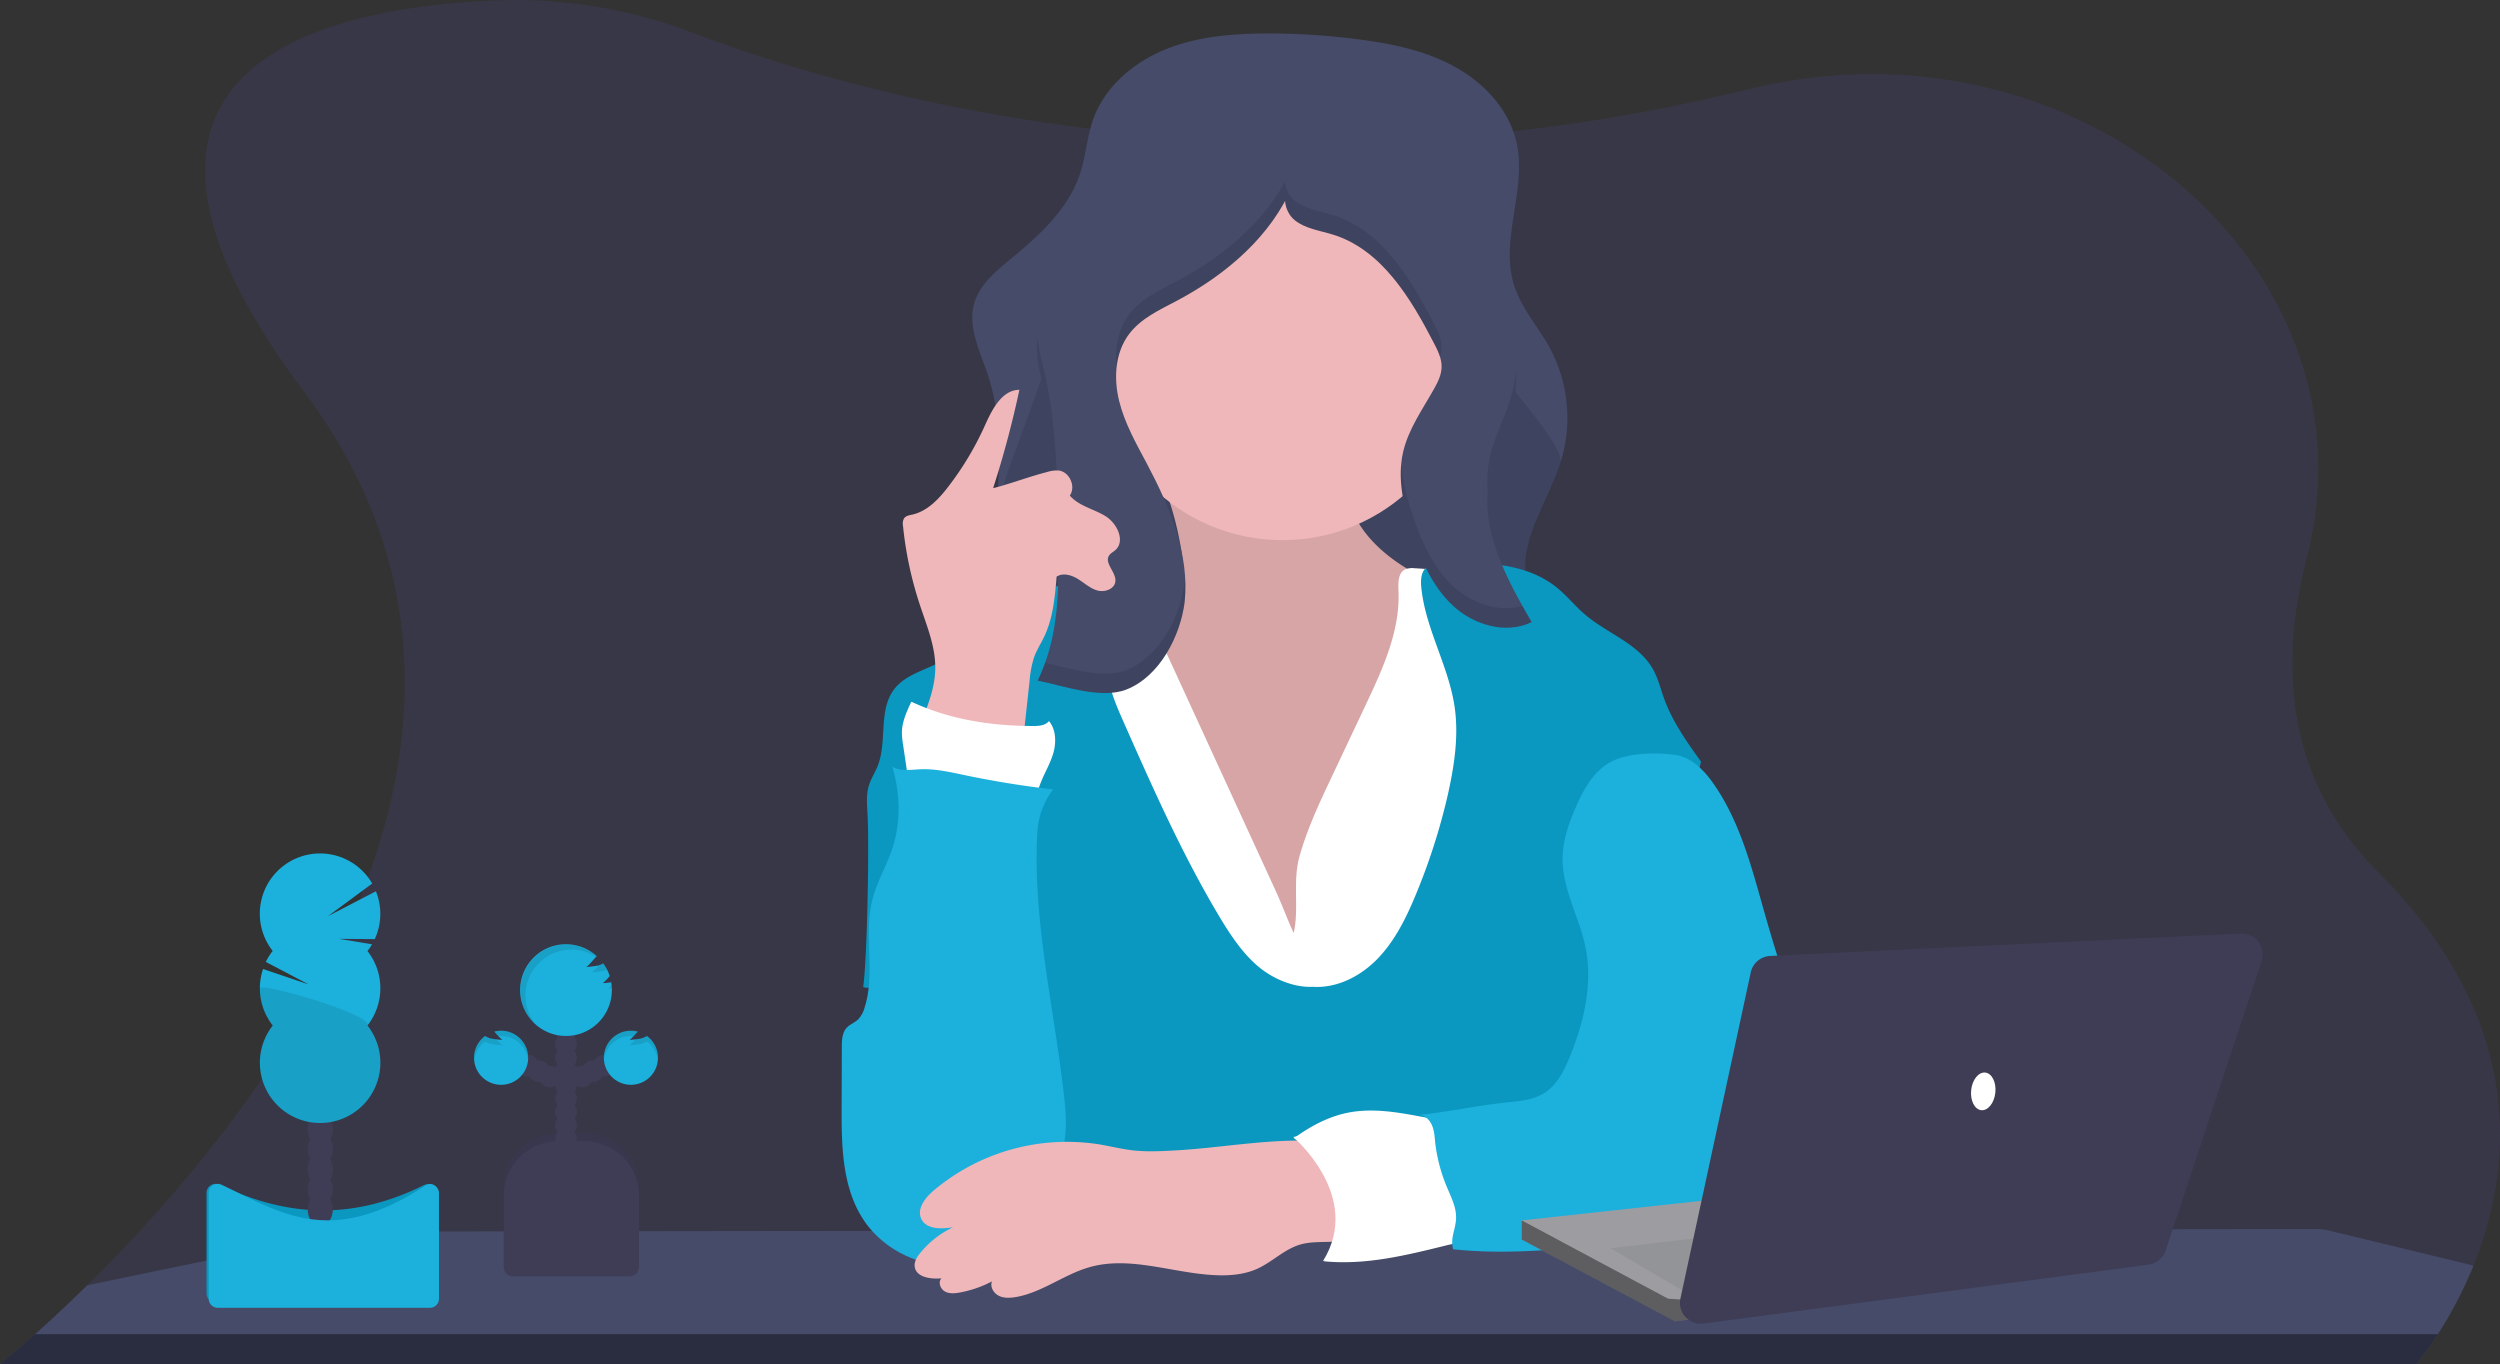 <svg width="1150" height="627.49" xmlns="http://www.w3.org/2000/svg">
 <rect width="100%" height="100%" fill="#333333" stroke="none"/>
 <title>teacher</title>

 <g>
  <title>background</title>
  <rect fill="none" id="canvas_background" height="402" width="582" y="-1" x="-1"/>
 </g>
 <g>
  <title>Layer 1</title>
  <path id="svg_1" opacity="0.1" fill="#6c63ff" d="m1137.81,582.18a188.54,188.54 0 0 1 -16.41,31.56a135.82,135.82 0 0 1 -9.94,13.67a0.7,0.7 0 0 1 -0.11,0.12l-1111.35,0l0.15,-0.12c1,-0.78 6.87,-5.53 16,-13.67c6.55,-5.83 14.77,-13.41 24,-22.53c75.49,-74.25 220.5,-250 99.73,-411c-112.27,-149.67 8.61,-176.83 88.35,-180a227.81,227.81 0 0 1 89.86,14.69c36.84,14 104.17,35.46 191.89,45.3c2.88,0.32 5.78,0.64 8.72,0.93a840.12,840.12 0 0 0 139.78,2.54l0,0c1.37,-0.08 2.75,-0.18 4.14,-0.28a830.62,830.62 0 0 0 136.72,-21.15c2.91,-0.71 5.78,-1.38 8.64,-2.05c149.63,-34.62 287.57,83.37 253.08,216.71c-12.75,49.32 -9.51,101.89 33,144.42c69.6,69.42 61.17,137.79 43.75,180.86z"/>
  <path id="svg_2" fill="#454b69" d="m1137.81,582.18a188.54,188.54 0 0 1 -16.41,31.56a135.82,135.82 0 0 1 -9.94,13.67l-1111.31,0c1,-0.78 6.87,-5.53 16,-13.67c6.55,-5.83 14.77,-13.41 24,-22.53l117.13,-24.2a22.79,22.79 0 0 1 4.6,-0.47l124.87,-0.18l0.13,0l61.85,-0.08l0.14,0l52.2,-0.06l34.17,0l0,0l35,0l143.42,-0.2l0.23,0l11.11,0l19.52,0l24.37,0l6.48,0l24.63,-0.28l8.14,0l71.64,-0.1l22.88,0l0,0l11,0l0,0l82.75,-0.11l24.64,0l78.38,-0.11l66.16,-0.08a23.45,23.45 0 0 1 5.47,0.65l66.75,16.19z"/>
  <path id="svg_3" fill="none" d="m16.15,613.74l1105.25,0a135.82,135.82 0 0 1 -9.94,13.67l-1111.31,0c0.98,-0.83 6.85,-5.58 16,-13.67z"/>
  <path id="svg_4" opacity="0.4" d="m16.15,613.74l1105.25,0a135.82,135.82 0 0 1 -9.94,13.67l-1111.31,0c0.98,-0.83 6.85,-5.58 16,-13.67z"/>
  <path id="svg_5" fill="#454b69" d="m733.22,302.74l-2.22,0.43l-100.36,19.28c-29.15,5.6 -58.72,11.23 -88.33,9.08c-21.45,-1.56 -41.49,-7.92 -62.1,-13.5c-11.65,-3.16 -24,-4.42 -27.95,-17.46c-5.45,-18 3.42,-44.65 5.51,-62.89c2,-17.9 3.18,-36.25 -0.38,-53.94a95.9,95.9 0 0 0 -3.12,-11.74c-3.57,-10.59 -9.18,-21.6 -6.15,-32.35c2.39,-8.53 9.68,-14.62 16.5,-20.26c13.36,-11 27,-23.33 32.3,-39.82c2.6,-8 3.09,-16.61 5.89,-24.55c5.31,-15.1 18.65,-26.39 33.49,-32.37s31.16,-7.25 47.17,-7.25a319.6,319.6 0 0 1 42.27,2.81c15.28,2 30.7,5.29 44.13,12.87s24.75,20 27.88,35.14c4.43,21.41 -7.87,44.21 -1.27,65c3.32,10.51 11,19 16.33,28.62a68.17,68.17 0 0 1 5,53c-6.38,19.77 -22,39.77 -14,58.94c5.09,12.19 18.09,18.7 27.15,28.36q1.21,1.3 2.26,2.6z"/>
  <path id="svg_6" opacity="0.1" d="m731,300.22l0,2.95l-100.36,19.28c-29.15,5.6 -58.72,11.23 -88.33,9.08c-21.45,-1.56 -41.49,-7.92 -62.1,-13.5c-11.65,-3.16 -24,-4.42 -27.95,-17.46c-5.45,-18 3.42,-44.65 5.51,-62.89c2,-17.9 32.79,-83.25 29.23,-100.94l184,8c1.24,9.77 49.87,58.81 46.84,68.18c-6.38,19.77 -22,39.77 -14,58.94c5.1,12.19 18.1,18.7 27.16,28.36z"/>
  <path id="svg_7" fill="#efb7b9" d="m543,250.74c1.09,6.19 1.67,13 -1.49,18.4c-4.21,7.24 -13.39,9.55 -21.6,11.19l-28.5,5.7c-1.94,0.39 -4,0.83 -5.45,2.16c-1.71,1.53 -2.29,3.95 -2.54,6.23c-1.15,10.32 2.5,20.49 5.83,30.32c6.73,19.91 12.38,40.24 20.89,59.45s20.19,37.55 36.86,50.39s38.73,19.68 59.14,14.66c17.78,-4.37 32.36,-16.92 44.93,-30.23c10.37,-11 20.07,-23 25.1,-37.27c3.47,-9.8 4.6,-20.24 5.69,-30.58q2.53,-23.78 5.06,-47.56c0.79,-7.44 1.31,-15.81 -3.52,-21.52c-2.12,-2.51 -5,-4.18 -7.94,-5.73c-10.94,-5.81 -22.46,-10.61 -32.64,-17.61s-19.21,-16.64 -22.3,-28.6c-1.85,-7.18 -1.52,-15 -4.67,-21.69c-3.52,-7.5 -11,-12.58 -19,-14.81s-16.44,-1.93 -24.68,-1s-40,3.31 -43.41,12.6c-1.83,5 5.76,15.73 7.56,20.65a144.17,144.17 0 0 1 6.68,24.85z"/>
  <path id="svg_8" opacity="0.1" d="m543,250.74c1.09,6.19 1.67,13 -1.49,18.4c-4.21,7.24 -13.39,9.55 -21.6,11.19l-28.5,5.7c-1.94,0.39 -4,0.83 -5.45,2.16c-1.71,1.53 -2.29,3.95 -2.54,6.23c-1.15,10.32 2.5,20.49 5.83,30.32c6.73,19.91 12.38,40.24 20.89,59.45s20.19,37.55 36.86,50.39s38.73,19.68 59.14,14.66c17.78,-4.37 32.36,-16.92 44.93,-30.23c10.37,-11 20.07,-23 25.1,-37.27c3.47,-9.8 4.6,-20.24 5.69,-30.58q2.53,-23.78 5.06,-47.56c0.79,-7.44 1.31,-15.81 -3.52,-21.52c-2.12,-2.51 -5,-4.18 -7.94,-5.73c-10.94,-5.81 -22.46,-10.61 -32.64,-17.61s-19.21,-16.64 -22.3,-28.6c-1.85,-7.18 -1.52,-15 -4.67,-21.69c-3.52,-7.5 -11,-12.58 -19,-14.81s-16.44,-1.93 -24.68,-1s-40,3.31 -43.41,12.6c-1.83,5 5.76,15.73 7.56,20.65a144.17,144.17 0 0 1 6.68,24.85z"/>
  <path id="svg_9" fill="#fff" d="m611.59,359.48l16.71,-35.38c7.83,-16.58 15.83,-34 15,-52.31c-0.16,-3.64 -0.2,-8.19 3,-9.84a8.58,8.58 0 0 1 4.39,-0.56a177.59,177.59 0 0 1 51.51,10.42c3.21,1.16 6.5,2.5 8.75,5.06s3.16,6 3.93,9.3a271.54,271.54 0 0 1 5.73,33.87c3,28.22 1.51,56.69 0,85l-4.44,86.43a8.26,8.26 0 0 1 -0.73,3.56c-1.1,2 -3.58,2.67 -5.81,3.05c-8.59,1.47 -17.37,1.17 -26.07,0.84c-61.2,-2.32 -122.72,-5.88 -183.52,1.54q0.41,-13.49 -0.43,-27c-2.41,-38.89 -12.49,-76.83 -22.39,-114.51c-5.77,-22 -11.36,-46 -2.07,-66.73a28.59,28.59 0 0 1 5.79,-8.82c3.95,-3.87 9.34,-5.91 14.68,-7.37a93.43,93.43 0 0 1 28.29,-3.2l63.05,137.27c2.88,6.28 5.25,12.89 8.12,19.09c2.58,-10.71 -0.52,-23.26 2.58,-34.87c3.34,-12.05 8.6,-23.58 13.93,-34.84z"/>
  <path id="svg_10" fill="#0a98c0" d="m604,453.93c11.28,0.71 22.24,-5.07 30,-13.24s12.88,-18.53 17.21,-29a286,286 0 0 0 14.79,-46.11c3,-13.4 5.13,-27.27 3.06,-40.85c-2.86,-18.75 -13.47,-35.79 -15.28,-54.67c-0.31,-3.3 -0.11,-7.16 2.54,-9.15c1.64,-1.23 3.8,-1.4 5.84,-1.52c18.86,-1.12 39.58,-0.91 54.19,11.06c4.45,3.64 8.06,8.19 12.41,11.94c10.36,9 25,13.58 31.65,25.53c2.32,4.16 3.43,8.87 5.05,13.35c3.82,10.6 10.43,19.92 17,29.09c-6.37,26.88 -13.69,53.78 -20.06,80.66c-3.73,15.77 -7.49,31.6 -13.35,46.7c-3.84,9.9 -8.67,20 -7.49,30.6c0.47,4.17 1.86,8.16 3.07,12.18a140,140 0 0 1 5.89,43.53l-285.34,0.7c13.67,-19.6 17.68,-43.64 16.29,-67.49c-0.67,-11.43 -3.25,-22.93 -9,-32.82c-9.06,-15.5 -25,-25.6 -40.71,-34.25c-11,-6 -22.81,27.76 -34.7,23.89c1.92,-13.58 2.8,-66 2,-79.67c-0.26,-4.48 -0.66,-9.08 0.72,-13.36c0.94,-2.93 2.67,-5.55 3.84,-8.4c4.69,-11.41 0.22,-26 7.8,-35.71c5.24,-6.75 14.43,-8.67 21.9,-12.83c7.67,-4.28 13.6,-11 20.28,-16.74a90.19,90.19 0 0 1 46.16,-20.61a58.14,58.14 0 0 1 8.81,26c0.51,5.81 0.14,11.7 0.95,17.48c1.11,7.83 4.35,15.18 7.56,22.42c13.37,30.19 26.79,60.47 43.73,88.82c4.79,8 10,16 16.94,22.23s16.93,10.68 26.25,10.24z"/>
  <circle id="svg_12" fill="#efb7b9" r="85.72" cy="162.75" cx="589.91"/>
  <path id="svg_13" fill="#454b69" d="m544.93,276.98c2.35,-22.18 -6.87,-43.88 -17.31,-63.59c-5,-9.42 -10.36,-18.81 -12.87,-29.16s-1.79,-22.07 4.63,-30.58c5.46,-7.24 14.12,-11.15 22.13,-15.4c22.61,-12 43.28,-29.64 53.22,-53.23c-5.62,3.06 -4.16,12.19 0.8,16.22s11.72,4.81 17.82,6.73c22.24,7 35.58,29.18 46.28,49.9c1.75,3.38 3.53,6.95 3.51,10.76s-1.76,7.19 -3.58,10.43c-5.28,9.4 -11.74,18.43 -14.14,28.94c-2.75,12 0.15,24.62 3.92,36.39c4,12.52 9.31,25.14 18.91,34.12s24.49,13.44 36.3,7.64c-11.79,-20.27 -24,-42.92 -19.4,-65.9c2.22,-11 8.19,-21 10.73,-31.94c4.84,-20.87 -3.22,-42.34 -11.13,-62.26l-23.64,-59.45c-3.61,-9.09 -7.72,-18.79 -16,-23.94c-5.6,-3.47 -12.38,-4.37 -18.94,-5c-21.12,-1.88 -43,-1.26 -62.66,6.6c-35.82,14.31 -58.28,49.59 -76.1,83.81c-5.34,10.25 -10.61,21.14 -10.39,32.7c0.12,6.34 1.89,12.51 3.33,18.69c5.86,25.16 6.18,51.23 6.48,77.06c0.23,19.82 -0.8,38.5 -9.47,56.55c11.88,2.36 29.11,8.73 40.87,4.07c15.33,-6.06 24.77,-24.73 26.7,-40.16z"/>
  <g id="svg_14" opacity="0.1">
   <path id="svg_15" d="m486.78,256.1q0.06,-4.23 0,-8.54c-0.3,-25.83 -0.62,-51.9 -6.48,-77.06a130.05,130.05 0 0 1 -3.06,-14.88a38.89,38.89 0 0 0 -0.27,5.19c0.12,6.34 1.89,12.51 3.33,18.69c5.83,25.01 6.19,50.92 6.48,76.6z"/>
   <path id="svg_16" d="m695.88,188.31a60.51,60.51 0 0 0 1.3,-17.82a55.54,55.54 0 0 1 -1.3,8.82c-2.54,11 -8.51,20.91 -10.73,31.94a53,53 0 0 0 -0.8,14.78a52.45,52.45 0 0 1 0.8,-5.78c2.22,-11.03 8.19,-20.98 10.73,-31.94z"/>
   <path id="svg_17" d="m662.36,164.04a14.41,14.41 0 0 0 0.78,-4.41c0,-3.81 -1.76,-7.38 -3.51,-10.76c-10.7,-20.72 -24,-42.88 -46.28,-49.9c-6.1,-1.92 -12.85,-2.7 -17.82,-6.73a12.68,12.68 0 0 1 -4.38,-8.8c-10.84,19.9 -29.46,35.12 -49.64,45.81c-8,4.25 -16.67,8.16 -22.13,15.4c-5.13,6.8 -6.62,15.65 -5.73,24.21a30.61,30.61 0 0 1 5.73,-15.21c5.46,-7.24 14.12,-11.15 22.13,-15.4c20.18,-10.69 38.8,-25.91 49.64,-45.81a12.68,12.68 0 0 0 4.38,8.8c5,4 11.72,4.81 17.82,6.73c22.24,7 35.58,29.18 46.28,49.9a39.4,39.4 0 0 1 2.73,6.17z"/>
   <path id="svg_18" d="m668.25,269.51c-9.6,-9 -14.89,-21.6 -18.91,-34.12a98.77,98.77 0 0 1 -4.8,-21.71c-0.93,10.27 1.62,20.78 4.8,30.71c4,12.52 9.31,25.14 18.91,34.12s24.49,13.44 36.3,7.64c-1.42,-2.43 -2.83,-4.9 -4.23,-7.39c-10.97,3.09 -23.57,-1.31 -32.07,-9.25z"/>
   <path id="svg_19" d="m544.93,267.98c-1.93,15.43 -11.37,34.1 -26.74,40.2c-10.67,4.23 -25.86,-0.63 -37.45,-3.32a86.63,86.63 0 0 1 -3.42,8.25c11.88,2.36 29.11,8.73 40.87,4.07c15.37,-6.1 24.81,-24.77 26.74,-40.2a69.48,69.48 0 0 0 0.22,-11.62c-0.06,0.87 -0.15,1.75 -0.22,2.62z"/>
  </g>
  <path id="svg_20" fill="#fff" d="m666.1,515.92c-15.45,-2.45 -31.13,-7.18 -46.45,-4c-8.88,1.84 -17,6.26 -24.38,11.6c4.06,3.25 8.8,6.15 11.38,10.67a42,42 0 0 1 3.58,9.87c1.62,6 3.25,12.12 3.5,18.36s-1,12.74 -4.72,17.77c19.48,1.92 38.36,-2.88 57.36,-7.57a15.71,15.71 0 0 0 6.07,-2.45c3,-2.36 3.88,-6.56 3.9,-10.39c0,-6.84 -1.92,-13.51 -3.87,-20.07c-2.32,-7.87 -4.04,-15.97 -6.37,-23.79z"/>
  <path id="svg_21" fill="#1bb1dc" d="m770.42,347.25c7.67,1 13.62,7.19 18,13.55c12.29,17.7 17.59,39.16 23.49,59.89q11,38.67 25.87,76.12a114.56,114.56 0 0 0 7.76,16.7c2.47,4.13 5.47,8.1 6.56,12.79c2.64,11.34 -6.71,22 -16.46,28.32a65.14,65.14 0 0 1 -16.85,8.12c-5.82,1.74 -11.89,2.4 -17.92,3.06l-55.51,6c-25.55,2.78 -51.33,5.56 -76.89,2.88c-1.61,-5.6 1.55,-9.56 1.32,-15.39c-0.16,-4.17 -2,-8.05 -3.64,-11.89a76,76 0 0 1 -5.93,-21.51c-0.29,-2.73 -0.39,-5.53 -1.43,-8.07s-3.27,-4.82 -6,-5c15,-1.49 26.39,-4.32 41.39,-5.82c5.57,-0.56 11.36,-1.19 16.11,-4.15c5.89,-3.67 9.19,-10.29 11.81,-16.71c6.49,-15.9 10.67,-33.42 7.26,-50.26c-2.8,-13.81 -10.61,-26.67 -10.57,-40.76c0,-8.39 2.86,-16.52 6.24,-24.2c3.58,-8.12 8.25,-16.42 16.11,-20.54s20.41,-4.33 29.28,-3.13z"/>
  <path id="svg_23" fill="#efb7b9" d="m422.81,334.26c3.63,-8.62 7.32,-17.52 7.42,-26.87c0.11,-10.11 -4,-19.71 -7.14,-29.31a169.49,169.49 0 0 1 -7.71,-36.19a5,5 0 0 1 0.5,-3.47c0.83,-1.17 2.43,-1.41 3.84,-1.72c6.92,-1.58 12.15,-7.17 16.47,-12.8a140.34,140.34 0 0 0 16.86,-28.16c3.31,-7.37 7.79,-16.36 15.87,-16.43a458.36,458.36 0 0 1 -12.08,45.25c8.45,-2.16 16.48,-5.3 24.93,-7.46a14.93,14.93 0 0 1 5.12,-0.68c5.06,0.53 8.16,7.38 5.22,11.53c4.13,4.84 11,6.14 16.4,9.46s9.28,11.54 4.48,15.71c-0.94,0.81 -2.13,1.38 -2.81,2.42c-2.32,3.58 3.36,7.69 2.89,11.93c-0.38,3.47 -4.83,5.09 -8.2,4.17s-6,-3.44 -9,-5.29s-6.92,-3 -9.83,-1.08c-0.78,9.41 -1.62,19 -5.69,27.57c-1.49,3.13 -3.4,6.06 -4.6,9.31a45.88,45.88 0 0 0 -2.12,10.93l-3.63,33.19c-17.32,3.47 -32.85,-1.72 -47.19,-12.01z"/>
  <path id="svg_24" fill="#fff" d="m418.58,364.01l-3.19,-21.59a35.1,35.1 0 0 1 -0.51,-5.32c0,-5 2.2,-9.77 4.33,-14.32c17.65,8.24 36.73,11.17 56.2,11.18c2.57,0 5.5,-0.24 7.1,-2.25c3.31,3.81 3.41,9.94 2,14.78s-4.12,9.2 -5.92,13.92c-0.91,2.39 -1.65,5 -3.39,6.84c-2.7,2.91 -7.08,3.41 -11.06,3.39a70.71,70.71 0 0 1 -12.48,-1.19c-10.66,-1.98 -22.42,-7.35 -33.08,-5.44z"/>
  <path id="svg_25" fill="#1bb1dc" d="m484.41,363.13q-20.55,-2.34 -40.83,-6.6c-6.63,-1.39 -13.32,-2.94 -20.08,-2.67c-4.4,0.18 -9.13,1.06 -13,-1.12c3.77,12.83 4,26.35 -0.51,38.94c-2.67,7.5 -6.74,14.49 -8.7,22.21c-4.08,16.15 1.52,33.76 -3.58,49.62a12.56,12.56 0 0 1 -3.08,5.52c-1.56,1.43 -3.69,2.17 -5.13,3.72c-2.12,2.28 -2.25,5.71 -2.26,8.82l-0.09,27.55c-0.06,17.54 0.17,36.14 9.43,51c10.56,17 32.79,25.81 52.14,20.64a38.76,38.76 0 0 0 14.16,-6.93c6.72,-5.34 11,-13.06 15.19,-20.58c5,-9 10,-18.2 11.61,-28.33c1.14,-7.17 0.5,-14.49 -0.32,-21.7c-4.52,-40 -14.33,-79.66 -12.22,-119.81a36.31,36.31 0 0 1 7.27,-20.28z"/>
  <path id="svg_26" fill="#efb7b9" d="m541.67,529.13c-6.95,0.4 -13.95,0.8 -20.87,0c-5,-0.6 -9.88,-1.83 -14.84,-2.67a95.11,95.11 0 0 0 -76.59,21.28c-3.84,3.28 -7.72,8.31 -5.6,12.9c2.28,4.94 9.25,4.8 14.62,3.88a44,44 0 0 0 -15,11.73c-1.5,1.83 -2.92,4 -2.63,6.37c0.61,4.95 7.33,5.85 12.3,5.42c-1.62,1.74 -0.53,4.82 1.53,6s4.62,0.94 6.95,0.51a51.52,51.52 0 0 0 14.76,-5.11c-0.94,2.45 0.69,5.32 3,6.54s5.12,1.13 7.71,0.71c12.22,-2 22.42,-10.5 34.34,-13.84c19.06,-5.33 39,3.17 58.81,3.77c6.2,0.19 12.56,-0.44 18.21,-3c6.93,-3.15 12.52,-9.06 19.84,-11.16c8.13,-2.32 17.46,0.35 24.9,-3.66c5.41,-2.91 0.53,-25.34 -0.85,-29.66c-2.53,-7.9 -5.07,-13.14 -13.5,-13.94c-21.33,-2.09 -45.6,2.69 -67.09,3.93z"/>
  <path id="svg_27" fill="#fff" d="m594.88,523.01s32.29,27.33 13.66,57.15l36,-12.43l0,-26.09c0,-1.24 -13.67,-19.87 -13.67,-19.87l-16.15,-2.49l-19.84,3.73z"/>
  <path id="svg_28" fill="#3f3d56" d="m256.79,521.32l12.11,0a25,25 0 0 1 25,25l0,37.11a0,0 0 0 1 0,0l-62.11,0a0,0 0 0 1 0,0l0,-37.11a25,25 0 0 1 25,-25z"/>
  <path id="svg_29" opacity="0.1" d="m256.79,521.32l12.11,0a25,25 0 0 1 25,25l0,37.11a0,0 0 0 1 0,0l-62.11,0a0,0 0 0 1 0,0l0,-37.11a25,25 0 0 1 25,-25z"/>
  <circle id="svg_30" fill="#3f3d56" r="4.97" cy="530.01" cx="260.36"/>
  <circle id="svg_31" fill="#3f3d56" r="4.97" cy="523.8" cx="260.36"/>
  <circle id="svg_32" fill="#3f3d56" r="4.97" cy="517.59" cx="260.36"/>
  <circle id="svg_33" fill="#3f3d56" r="4.97" cy="511.38" cx="260.36"/>
  <circle id="svg_34" fill="#3f3d56" r="4.97" cy="505.17" cx="260.36"/>
  <circle id="svg_35" fill="#3f3d56" r="4.97" cy="498.96" cx="260.36"/>
  <circle id="svg_36" fill="#3f3d56" r="4.97" cy="492.74" cx="260.36"/>
  <circle id="svg_37" fill="#3f3d56" r="4.97" cy="495.23" cx="267.82"/>
  <circle id="svg_38" fill="#3f3d56" r="4.97" cy="492.74" cx="272.79"/>
  <circle id="svg_39" fill="#3f3d56" r="4.97" cy="490.26" cx="277.76"/>
  <circle id="svg_40" fill="#3f3d56" r="4.97" cy="486.53" cx="260.36"/>
  <circle id="svg_41" fill="#3f3d56" r="4.97" cy="480.32" cx="260.36"/>
  <circle id="svg_42" fill="#3f3d56" r="4.97" cy="474.11" cx="260.36"/>
  <circle id="svg_43" fill="#3f3d56" r="4.97" cy="467.9" cx="260.36"/>
  <path id="svg_44" fill="#1bb1dc" d="m281,451.87q-1.86,0.27 -3.72,0.39a28.56,28.56 0 0 0 3.2,-3.28a21,21 0 0 0 -3,-5.83a10.22,10.22 0 0 1 -4,1.26c-1.23,0.18 -2.47,0.31 -3.71,0.4c1.63,-1.33 3.15,-3.33 4.75,-5a21.1,21.1 0 1 0 6.93,15.61a20.68,20.68 0 0 0 -0.32,-3.63l-0.13,0.08z"/>
  <path id="svg_45" fill="#1bb1dc" d="m297.57,476.56a9.64,9.64 0 0 1 -4.18,1.39c-1.23,0.18 -2.47,0.32 -3.71,0.4a36.4,36.4 0 0 0 3.68,-3.82a12.44,12.44 0 1 0 4.21,2l0,0.03z"/>
  <circle id="svg_46" fill="#3f3d56" r="4.97" cy="495.23" cx="252.91"/>
  <circle id="svg_47" fill="#3f3d56" r="4.97" cy="492.74" cx="247.94"/>
  <circle id="svg_48" fill="#3f3d56" r="4.97" cy="490.26" cx="242.97"/>
  <path id="svg_49" fill="#1bb1dc" d="m223.16,476.56a9.64,9.64 0 0 0 4.18,1.39c1.23,0.18 2.47,0.32 3.71,0.4a35.42,35.42 0 0 1 -3.68,-3.82a12.44,12.44 0 1 1 -4.21,2l0,0.03z"/>
  <path id="svg_50" fill="#3f3d56" d="m256.79,525l12.11,0a25,25 0 0 1 25,25l0,32.87a4.24,4.24 0 0 1 -4.24,4.24l-53.66,0a4.24,4.24 0 0 1 -4.24,-4.24l0,-32.87a25,25 0 0 1 25.03,-25z"/>
  <g id="svg_51" opacity="0.1">
   <path id="svg_52" d="m281.34,453.23a18.83,18.83 0 0 1 -1.6,1.52c0.57,0 1.13,-0.09 1.7,-0.15c-0.02,-0.46 -0.05,-0.92 -0.1,-1.37z"/>
   <path id="svg_53" d="m272.28,447.29c1.25,-0.08 2.48,-0.21 3.72,-0.39a12,12 0 0 0 3.23,-0.88a21.92,21.92 0 0 0 -1.74,-2.87a7.52,7.52 0 0 1 -2,0.85a28.79,28.79 0 0 1 -3.21,3.29z"/>
   <path id="svg_54" d="m241.73,457.96a21.08,21.08 0 0 1 32.5,-17.76l0.32,-0.34a21.1,21.1 0 1 0 -27.82,31.73a21,21 0 0 1 -5,-13.63z"/>
  </g>
  <g id="svg_55" opacity="0.1">
   <path id="svg_56" d="m289.68,480.83c1.24,-0.08 2.48,-0.21 3.71,-0.39a9.65,9.65 0 0 0 4.18,-1.4a12.43,12.43 0 0 1 5,8.8a11.38,11.38 0 0 0 0.07,-1.31a12.38,12.38 0 0 0 -5,-10a9.64,9.64 0 0 1 -4.18,1.39l-1,0.13a25.37,25.37 0 0 1 -2.78,2.78z"/>
   <path id="svg_57" d="m290.18,476.59a10.19,10.19 0 0 1 1.24,0.09c0.65,-0.69 1.29,-1.43 1.94,-2.15a12.4,12.4 0 0 0 -15.6,12c0,0.42 0,0.83 0.06,1.24a12.42,12.42 0 0 1 12.36,-11.18z"/>
  </g>
  <g id="svg_58" opacity="0.1">
   <path id="svg_59" d="m231.05,480.83c-1.24,-0.08 -2.48,-0.21 -3.71,-0.39a9.65,9.65 0 0 1 -4.18,-1.4a12.43,12.43 0 0 0 -5,8.8a11.38,11.38 0 0 1 -0.07,-1.31a12.38,12.38 0 0 1 5,-10a9.64,9.64 0 0 0 4.18,1.39l1,0.13a23.67,23.67 0 0 0 2.78,2.78z"/>
   <path id="svg_60" d="m230.55,476.59a10.51,10.51 0 0 0 -1.25,0.09c-0.64,-0.69 -1.28,-1.43 -1.93,-2.15a12.4,12.4 0 0 1 15.6,12c0,0.42 0,0.83 -0.06,1.24a12.42,12.42 0 0 0 -12.36,-11.18z"/>
  </g>
  <path id="svg_61" fill="#0a98c0" d="m196.85,599.13l-97.7,0a4.15,4.15 0 0 1 -4.15,-4.15l0,-46.24a4.15,4.15 0 0 1 5.93,-3.75c28.07,13.32 58.31,17.89 94,0.21a4.16,4.16 0 0 1 6,3.71l0,46a4.15,4.15 0 0 1 -4.08,4.22z"/>
  <ellipse id="svg_63" fill="#3f3d56" ry="7.57" rx="5.78" cy="556.41" cx="147.32"/>
  <ellipse id="svg_64" fill="#3f3d56" ry="7.57" rx="5.78" cy="547.16" cx="147.32"/>
  <ellipse id="svg_65" fill="#3f3d56" ry="7.57" rx="5.78" cy="537.9" cx="147.32"/>
  <ellipse id="svg_66" fill="#3f3d56" ry="7.57" rx="5.78" cy="528.65" cx="147.32"/>
  <ellipse id="svg_67" fill="#3f3d56" ry="7.57" rx="5.78" cy="519.39" cx="147.32"/>
  <ellipse id="svg_68" fill="#3f3d56" ry="7.57" rx="5.78" cy="510.13" cx="147.32"/>
  <ellipse id="svg_69" fill="#3f3d56" ry="7.57" rx="5.78" cy="500.88" cx="147.32"/>
  <path id="svg_70" fill="#1bb1dc" d="m169,437.54a29.42,29.42 0 0 0 2.15,-3.17l-15.2,-2.5l16.44,0.12a27.71,27.71 0 0 0 0.53,-22l-22.05,11.44l20.34,-15a27.71,27.71 0 1 0 -45.77,31a27.1,27.1 0 0 0 -3.16,5.05l19.72,10.36l-21,-7.1a27.74,27.74 0 0 0 4.47,26a27.71,27.71 0 1 0 43.56,0a27.71,27.71 0 0 0 0,-34.26l-0.03,0.06z"/>
  <path id="svg_71" opacity="0.1" d="m119.49,454.67a27.59,27.59 0 0 0 5.93,17.13a27.71,27.71 0 1 0 43.56,0c3.71,-4.71 -49.49,-20.24 -49.49,-17.13z"/>
  <path id="svg_72" fill="#1bb1dc" d="m197.85,601.58l-97.7,0a4.15,4.15 0 0 1 -4.15,-4.15l0,-48.69a4.15,4.15 0 0 1 5.93,-3.75c28.07,13.32 50.33,28.85 94,0.21c2.59,-1.7 6,0.62 6,3.71l0,48.5a4.15,4.15 0 0 1 -4.08,4.17z"/>
  <polygon id="svg_73" fill="#9c9ca1" points="921.83 587.81 777.69 606.88 770.48 607.83 700.01 570.19 700.01 561.38 920.23 537.36 921.83 587.81"/>
  <polygon id="svg_74" fill="#939498" points="740.85 574.19 897 555.78 895.4 584.61 773.77 593.53 740.85 574.19"/>
  <path id="svg_75" opacity="0.4" d="m777.69,597.41l0,9.46l-7.21,1l-70.48,-37.68l0,-8.81l67.27,36s8.82,0.83 10.42,0.03z"/>
  <path id="svg_76" fill="#3f3d56" d="m805.36,447.26l-32.36,150.05a9.58,9.58 0 0 0 10.62,11.53l204.73,-27.1a9.58,9.58 0 0 0 7.84,-6.48l44.17,-133.2a9.6,9.6 0 0 0 -9.56,-12.6l-216.52,10.28a9.6,9.6 0 0 0 -8.92,7.52z"/>
  <ellipse id="svg_77" fill="#fff" transform="rotate(-84 179.55,1367.46) " ry="5.59" rx="8.7" cy="2005.73" cx="1116.83"/>
 </g>
</svg>